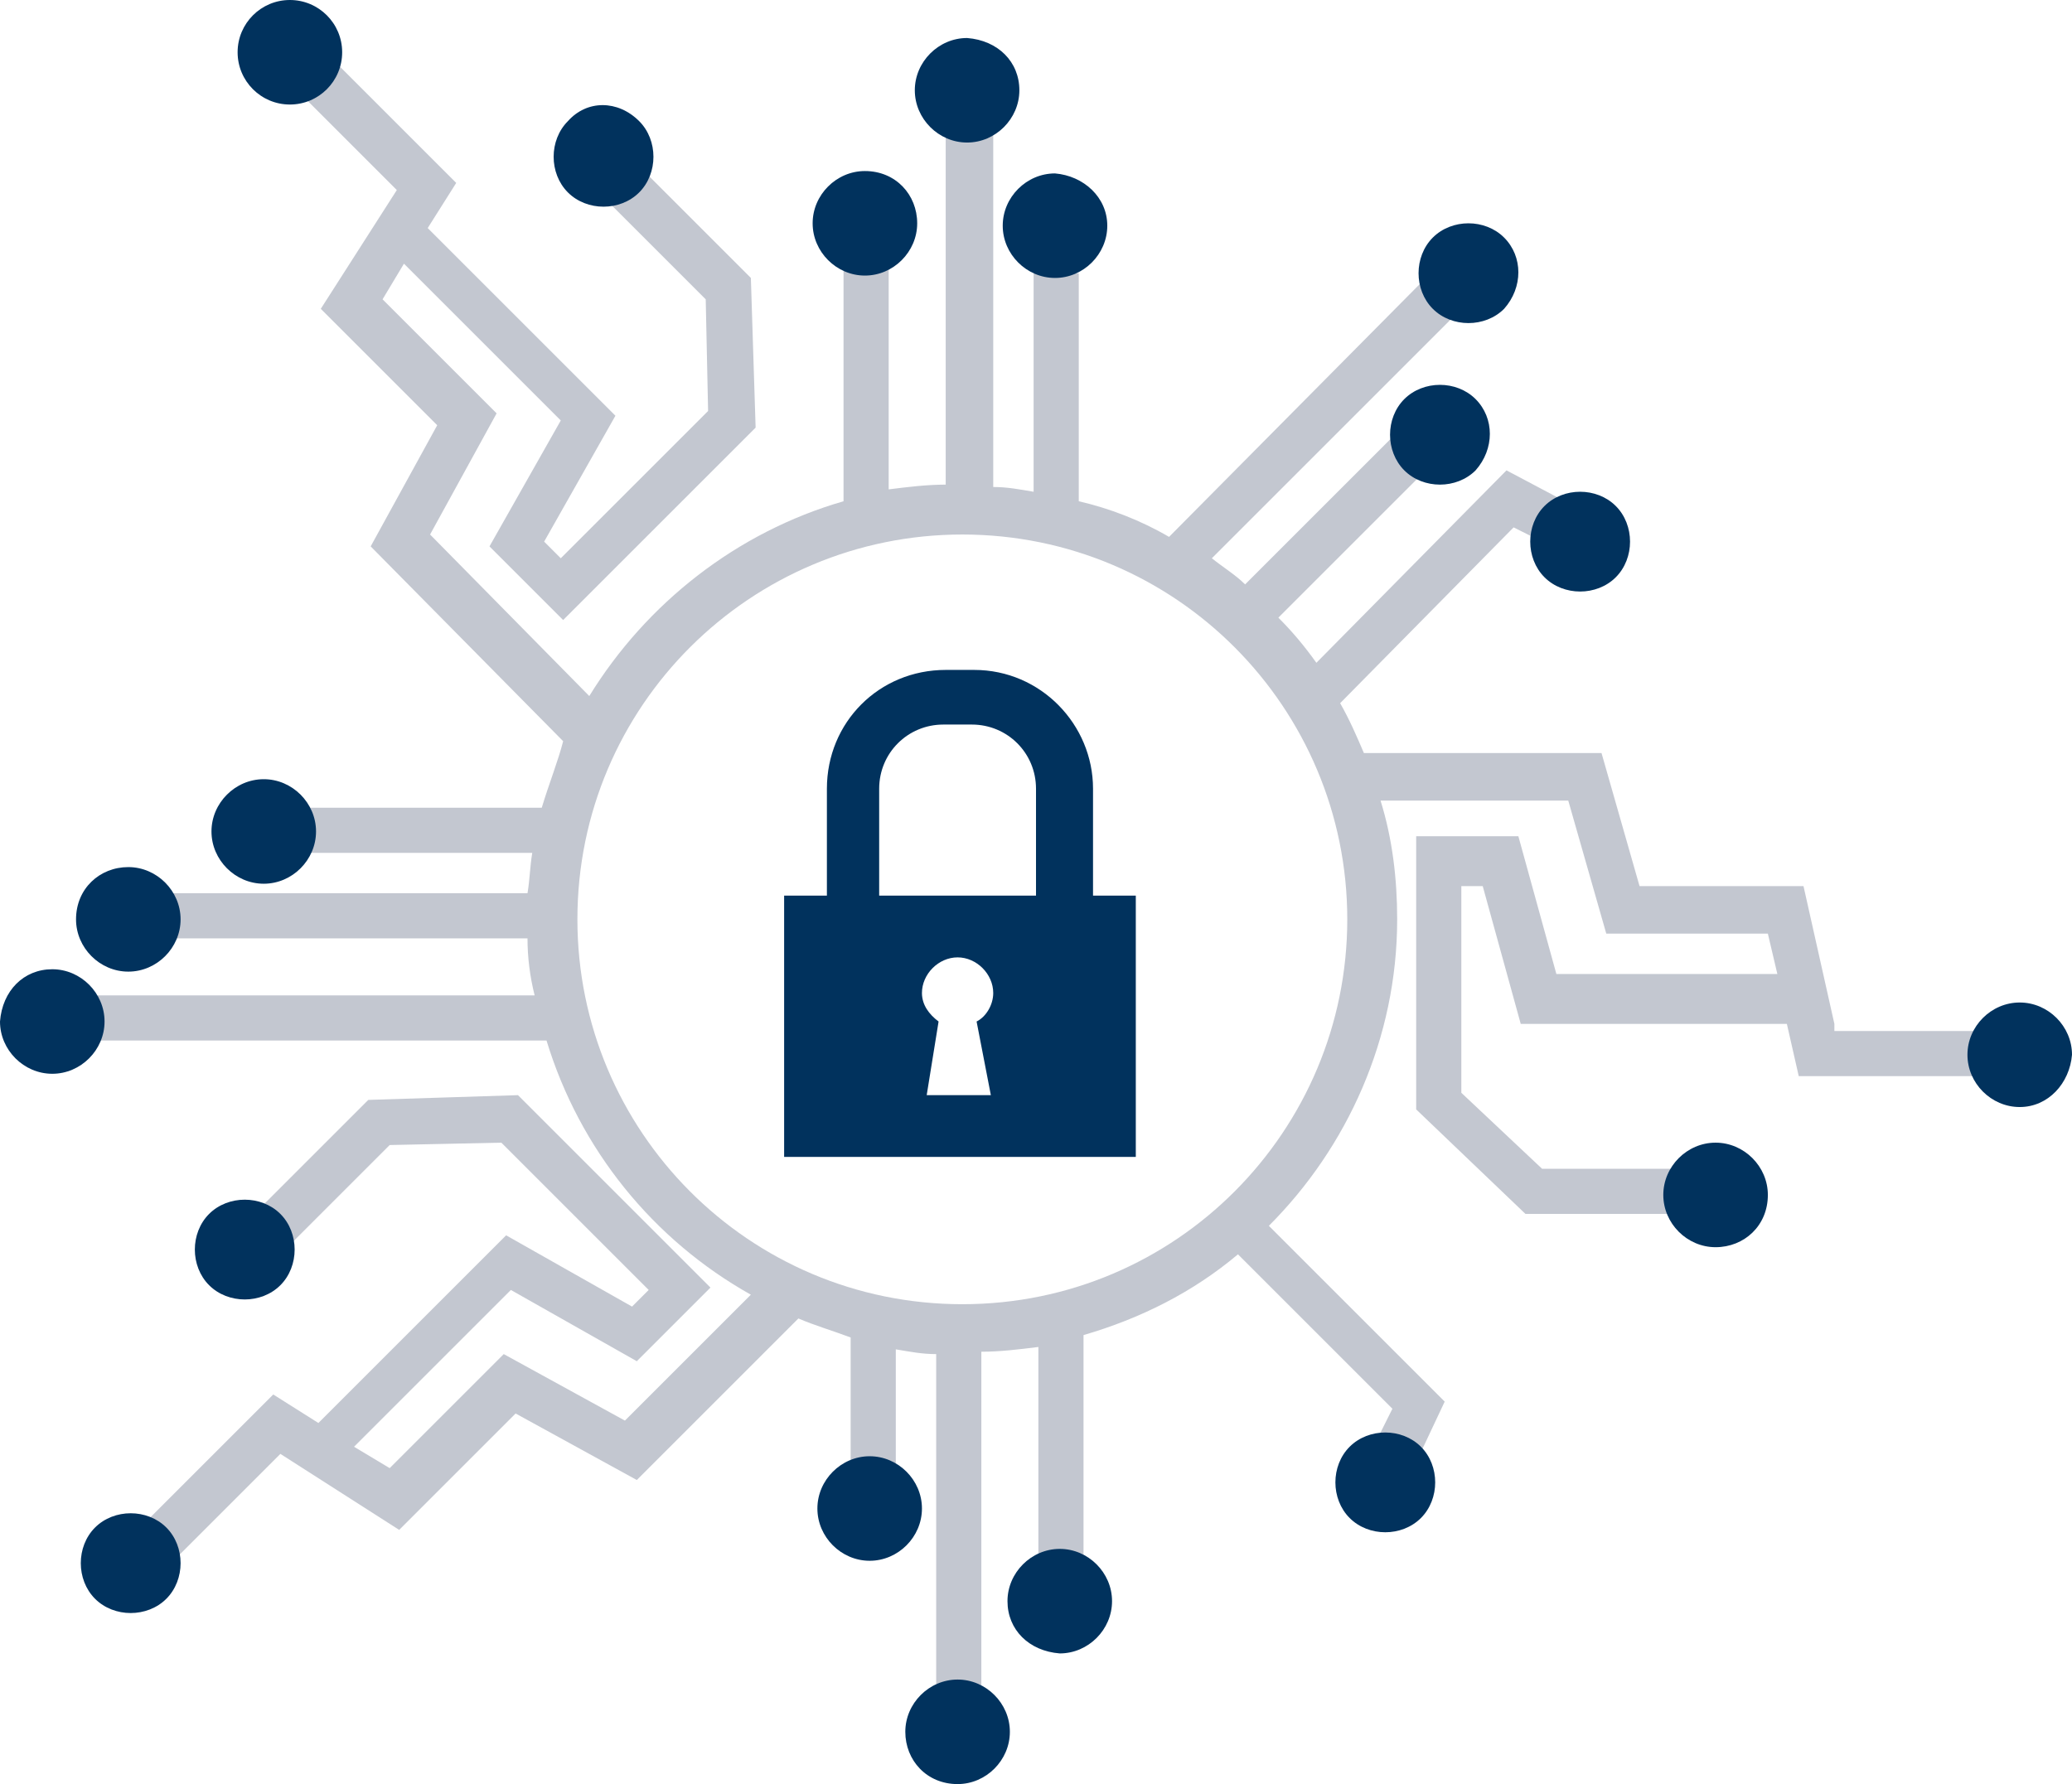 <?xml version="1.0" encoding="utf-8"?>
<!-- Generator: Adobe Illustrator 21.1.0, SVG Export Plug-In . SVG Version: 6.00 Build 0)  -->
<svg version="1.1" id="Ebene_1" xmlns="http://www.w3.org/2000/svg" xmlns:xlink="http://www.w3.org/1999/xlink" x="0px" y="0px"
	 viewBox="0 0 87.2 75.1" style="enable-background:new 0 0 87.2 75.1;" xml:space="preserve">
<style type="text/css">
	.st0{fill:#01325D;}
	.st1{fill:#C3C7D0;}
</style>
<g>
	<g>
		<g>
			<path class="st0" d="M46,37.7v-4.5c0-2.7-2.2-5-5-5h-0.6h-0.6c-2.8,0-5,2.2-5,5v4.5H33v11h7.4h7.4v-11C47.8,37.7,46,37.7,46,37.7
				z M41.7,46.1H39l0.5-3.1c-0.4-0.3-0.7-0.7-0.7-1.2c0-0.8,0.7-1.5,1.5-1.5c0.8,0,1.5,0.7,1.5,1.5c0,0.5-0.3,1-0.7,1.2L41.7,46.1z
				 M40.4,37.7H37v-4.5c0-1.5,1.2-2.7,2.7-2.7h0.6h0.6c1.5,0,2.7,1.2,2.7,2.7v4.5H40.4z"/>
		</g>
	</g>
	<path class="st1" d="M77.2,43.1l-1.3-5.8H69l-1.6-5.6h-10c-0.3-0.7-0.6-1.4-1-2.1l7.3-7.4l2.2,1.1l0.9-1.7l-3.4-1.8l-8,8.1
		c-0.5-0.7-1-1.3-1.6-1.9l6.1-6.1l-1.4-1.4l-6.1,6.1c-0.4-0.4-0.9-0.7-1.4-1.1l11.1-11.1L60.7,11L49.2,22.6
		c-1.2-0.7-2.5-1.2-3.8-1.5v-9.6h-1.9v9.2c-0.6-0.1-1.1-0.2-1.7-0.2V4.7h-2v15.7c-0.8,0-1.6,0.1-2.4,0.2v-9.3h-1.9v9.8
		c-4.5,1.3-8.3,4.3-10.7,8.2l-6.7-6.8l2.8-5.1l-4.8-4.8l0.9-1.5l6.6,6.6l-3,5.3l3.1,3.1l8.1-8.1l-0.2-6.3l-5-5l-1.4,1.4l4.5,4.5
		l0.1,4.7l-6.2,6.2l-0.7-0.7l3-5.3L18,9.6l1.2-1.9L13.5,2l-1.4,1.4L16.7,8l-3.2,5l4.9,4.9L15.6,23l8.1,8.2C23.5,32,23.1,33,22.8,34
		H13v1.9h9.4c-0.1,0.6-0.1,1.1-0.2,1.7h-16v1.9h16c0,0.8,0.1,1.6,0.3,2.4H4.1v1.9H23c1.4,4.6,4.5,8.4,8.6,10.7l-5.3,5.3L21.2,57
		l-4.8,4.8l-1.5-0.9l6.6-6.6l5.3,3l3.1-3.1l-8.1-8.1l-6.3,0.2l-5,5l1.4,1.4l4.5-4.5l4.7-0.1l6.2,6.2L26.6,55l-5.3-3l-7.9,7.9
		l-1.9-1.2l-5.7,5.7l1.4,1.4l4.6-4.6l5,3.2l4.9-4.9l5.1,2.8l6.8-6.8c0.7,0.3,1.4,0.5,2.2,0.8v5.4h1.9v-4.9c0.6,0.1,1.1,0.2,1.7,0.2
		v15.2h1.9V56.9c0.8,0,1.6-0.1,2.4-0.2v8.8h1.9v-9.3c2.4-0.7,4.6-1.8,6.5-3.4l6.5,6.5l-1.1,2.2l1.7,0.9l1.6-3.4l-7.4-7.4
		c3.3-3.3,5.4-7.9,5.4-12.9c0-1.7-0.2-3.4-0.7-5H66l1.6,5.6h6.8l0.4,1.7h-9.3l-1.6-5.8h-4.3v11.5l4.6,4.4h7.1v-1.9h-6.4L61.5,46
		v-8.7h0.9l1.6,5.8h11.2l0.5,2.2h8.1v-1.9h-6.6V43.1z M40.5,54.9c-9,0-16.2-7.3-16.2-16.2c0-9,7.3-16.2,16.2-16.2
		c9,0,16.2,7.3,16.2,16.2S49.5,54.9,40.5,54.9z"/>
	<g>
		<circle class="st0" cx="12.2" cy="2.2" r="2.2"/>
	</g>
	<g>
		<path class="st0" d="M42.9,3.8c0,1.2-1,2.2-2.2,2.2c-1.2,0-2.2-1-2.2-2.2s1-2.2,2.2-2.2C42,1.7,42.9,2.6,42.9,3.8z"/>
	</g>
	<g>
		<path class="st0" d="M46.6,9.5c0,1.2-1,2.2-2.2,2.2c-1.2,0-2.2-1-2.2-2.2s1-2.2,2.2-2.2C45.6,7.4,46.6,8.3,46.6,9.5z"/>
	</g>
	<g>
		<path class="st0" d="M63.3,13c-0.8,0.8-2.2,0.8-3,0s-0.8-2.2,0-3s2.2-0.8,3,0S64.1,12.1,63.3,13z"/>
	</g>
	<g>
		<path class="st0" d="M62.1,19.8c-0.8,0.8-2.2,0.8-3,0s-0.8-2.2,0-3s2.2-0.8,3,0C62.9,17.6,62.9,18.9,62.1,19.8z"/>
	</g>
	<g>
		<path class="st0" d="M38.6,9.4c0,1.2-1,2.2-2.2,2.2c-1.2,0-2.2-1-2.2-2.2s1-2.2,2.2-2.2C37.7,7.2,38.6,8.2,38.6,9.4z"/>
	</g>
	<g>
		<path class="st0" d="M38.1,72.9c0-1.2,1-2.2,2.2-2.2c1.2,0,2.2,1,2.2,2.2s-1,2.2-2.2,2.2C39,75.1,38.1,74.1,38.1,72.9z"/>
	</g>
	<g>
		<path class="st0" d="M34.4,63.5c0-1.2,1-2.2,2.2-2.2c1.2,0,2.2,1,2.2,2.2s-1,2.2-2.2,2.2C35.4,65.7,34.4,64.7,34.4,63.5z"/>
	</g>
	<g>
		<path class="st0" d="M42.4,67.4c0-1.2,1-2.2,2.2-2.2s2.2,1,2.2,2.2s-1,2.2-2.2,2.2C43.3,69.5,42.4,68.6,42.4,67.4z"/>
	</g>
	<g>
		<path class="st0" d="M5.4,36.5c1.2,0,2.2,1,2.2,2.2s-1,2.2-2.2,2.2s-2.2-1-2.2-2.2C3.2,37.4,4.2,36.5,5.4,36.5z"/>
	</g>
	<g>
		<path class="st0" d="M11.1,32.8c1.2,0,2.2,1,2.2,2.2s-1,2.2-2.2,2.2s-2.2-1-2.2-2.2S9.9,32.8,11.1,32.8z"/>
	</g>
	<g>
		<path class="st0" d="M2.2,40.8c1.2,0,2.2,1,2.2,2.2s-1,2.2-2.2,2.2S0,44.2,0,43C0.1,41.7,1,40.8,2.2,40.8z"/>
	</g>
	<g>
		<path class="st0" d="M26.9,5.1c0.8,0.8,0.8,2.2,0,3s-2.2,0.8-3,0s-0.8-2.2,0-3C24.7,4.2,26,4.2,26.9,5.1z"/>
	</g>
	<g>
		<path class="st0" d="M4,64.3c0.8-0.8,2.2-0.8,3,0s0.8,2.2,0,3s-2.2,0.8-3,0C3.2,66.5,3.2,65.1,4,64.3z"/>
	</g>
	<g>
		<path class="st0" d="M8.8,51.1c0.8-0.8,2.2-0.8,3,0s0.8,2.2,0,3s-2.2,0.8-3,0C8,53.3,8,51.9,8.8,51.1z"/>
	</g>
	<g>
		<path class="st0" d="M85,46.6c-1.2,0-2.2-1-2.2-2.2s1-2.2,2.2-2.2s2.2,1,2.2,2.2C87.1,45.6,86.2,46.6,85,46.6z"/>
	</g>
	<g>
		<path class="st0" d="M72.2,52.5c-1.2,0-2.2-1-2.2-2.2s1-2.2,2.2-2.2s2.2,1,2.2,2.2C74.4,51.6,73.4,52.5,72.2,52.5z"/>
	</g>
	<g>
		<path class="st0" d="M68,24.3c-0.8,0.8-2.2,0.8-3,0s-0.8-2.2,0-3s2.2-0.8,3,0S68.8,23.5,68,24.3z"/>
	</g>
	<g>
		<path class="st0" d="M56.8,63.9c-0.8-0.8-0.8-2.2,0-3s2.2-0.8,3,0s0.8,2.2,0,3C59,64.7,57.6,64.7,56.8,63.9z"/>
	</g>
</g>
</svg>
